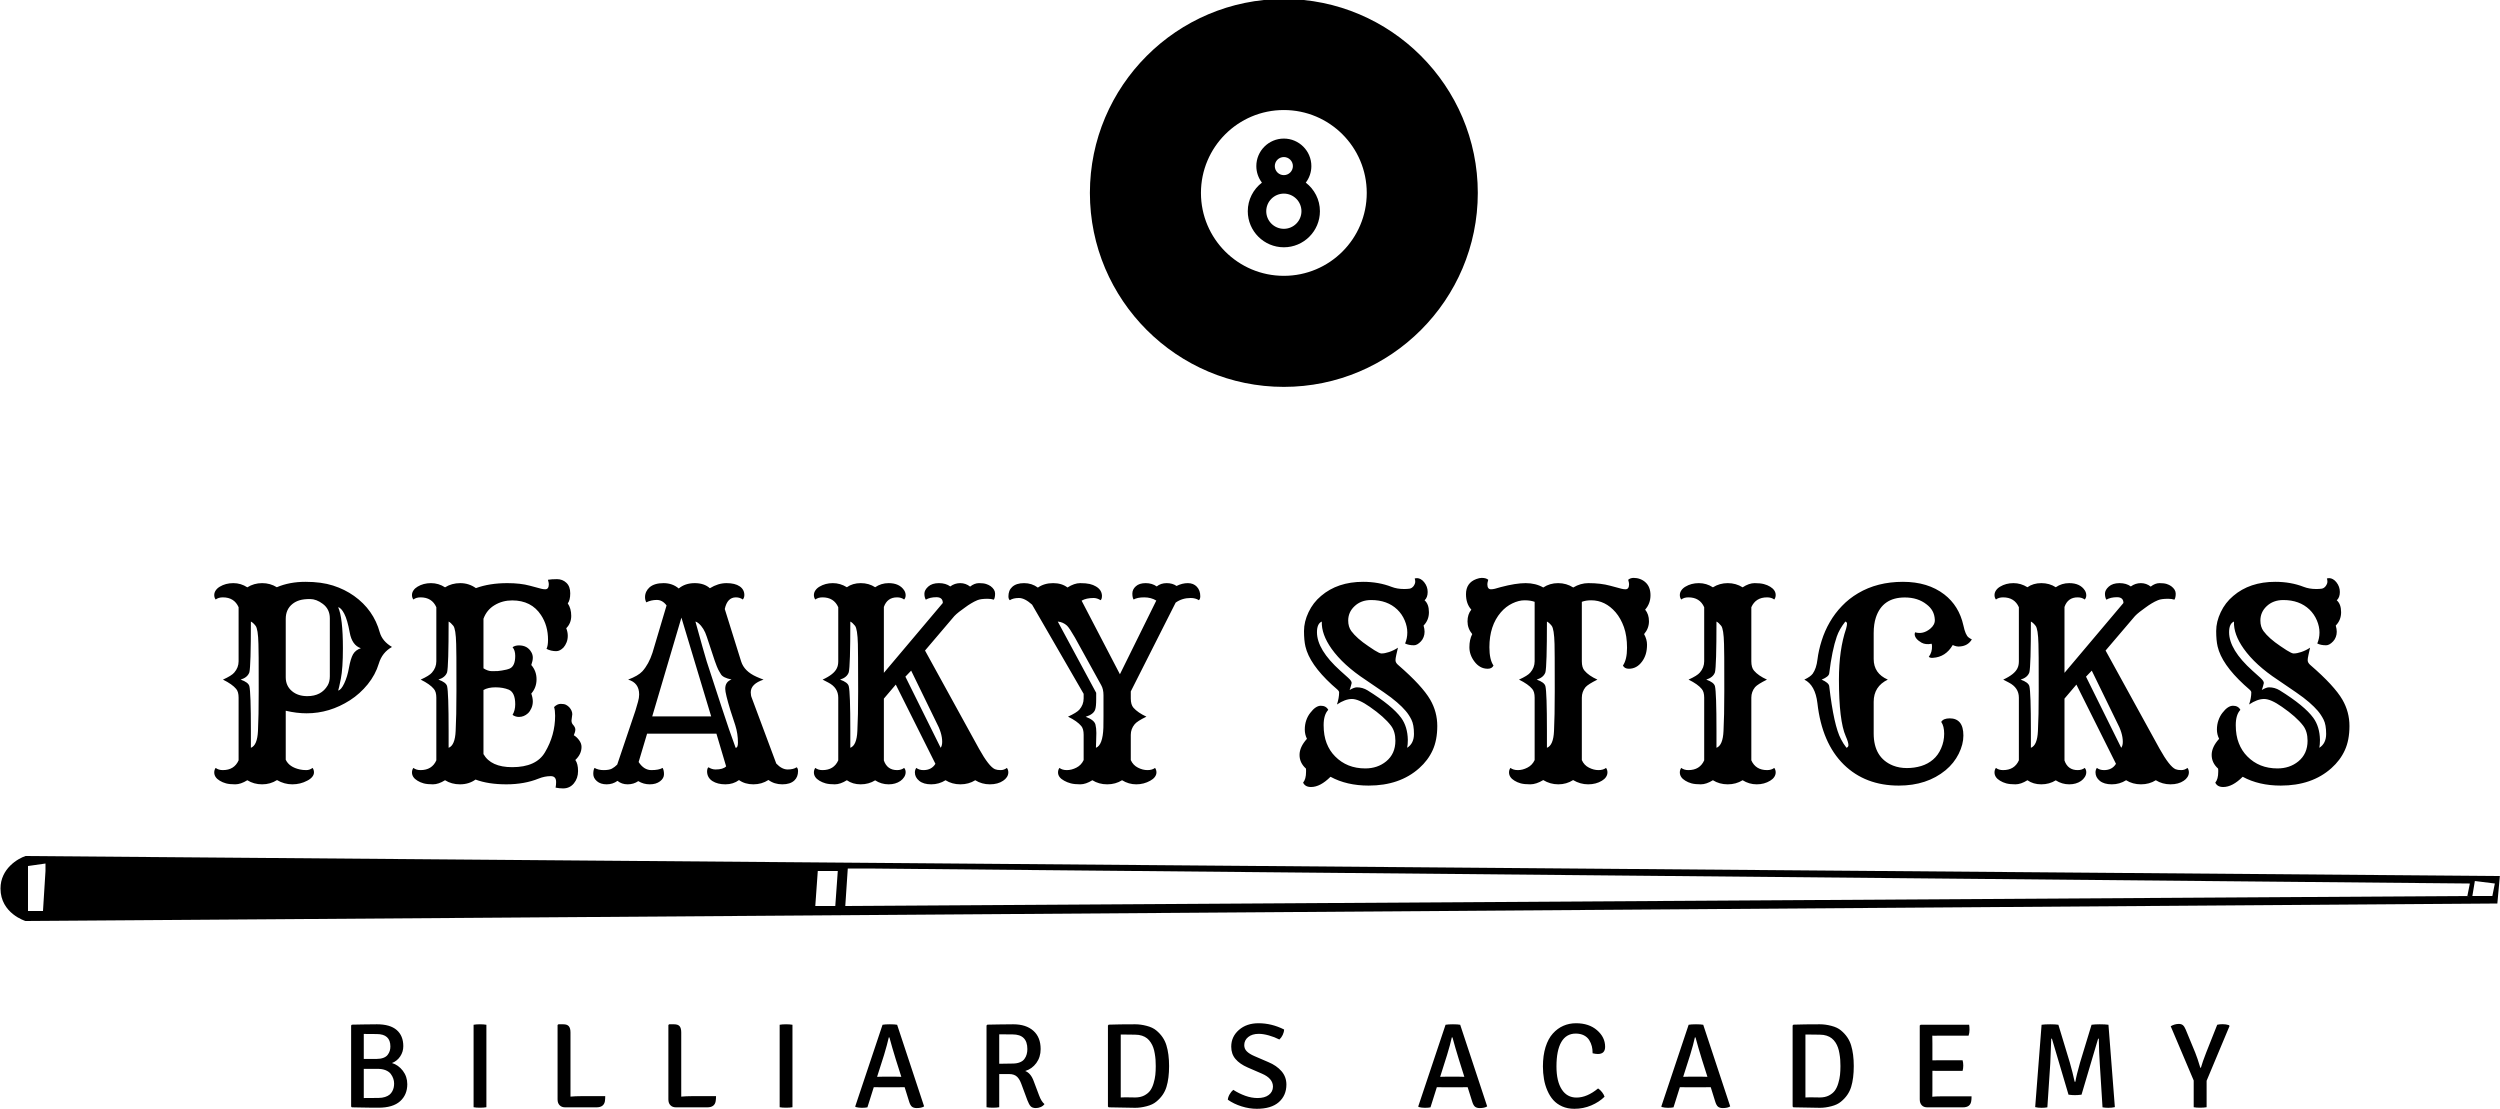 <svg width="915" height="406" viewBox="0 0 915 406" fill="none" xmlns="http://www.w3.org/2000/svg">
<g clip-path="url(#clip0_419_19)">
<path d="M101.391 285.509C99.764 286.546 97.946 287.065 95.935 287.065C93.924 287.065 92.118 286.565 90.517 285.566C88.916 286.565 87.437 287.065 86.079 287.065C84.722 287.065 83.608 286.95 82.737 286.719C81.853 286.476 81.085 286.149 80.431 285.739C79.087 284.932 78.414 283.921 78.414 282.704C78.414 282.076 78.587 281.526 78.933 281.052C79.624 281.59 80.502 281.859 81.565 281.859C84.344 281.859 86.265 280.667 87.328 278.285V255.347C87.328 253.912 87.034 252.849 86.445 252.157C85.497 251.005 83.883 249.865 81.603 248.738C83.729 247.777 85.106 246.919 85.734 246.163C86.797 244.947 87.328 243.57 87.328 242.033V222.245C86.265 219.837 84.344 218.633 81.565 218.633C80.502 218.633 79.624 218.896 78.933 219.421C78.587 218.96 78.414 218.422 78.414 217.807C78.414 217.192 78.593 216.623 78.952 216.097C79.311 215.559 79.804 215.105 80.431 214.733C81.866 213.862 83.518 213.427 85.388 213.427C87.245 213.427 88.955 213.939 90.517 214.964C92.144 213.939 93.95 213.427 95.935 213.427C97.92 213.427 99.713 213.927 101.314 214.926C104.401 213.606 107.891 212.947 111.785 212.947C115.678 212.947 119.046 213.401 121.89 214.311C124.733 215.22 127.301 216.488 129.594 218.115C134.345 221.496 137.483 225.953 139.007 231.486C139.635 233.638 141.121 235.405 143.464 236.788C141.056 238.133 139.449 240.163 138.642 242.878C137.823 245.594 136.471 248.117 134.589 250.448C132.693 252.779 130.529 254.725 128.095 256.288C123.113 259.477 117.823 261.072 112.226 261.072C109.793 261.072 107.244 260.758 104.58 260.13V278.055C105.425 279.873 107.161 281.064 109.787 281.628C110.478 281.782 111.247 281.859 112.092 281.859C112.937 281.859 113.706 281.59 114.397 281.052C114.743 281.526 114.916 282.07 114.916 282.685C114.916 283.287 114.685 283.857 114.224 284.394C113.776 284.92 113.174 285.368 112.418 285.739C110.766 286.623 108.954 287.065 106.982 287.065C105.009 287.065 103.146 286.546 101.391 285.509ZM104.58 226.51V247.893C104.58 250.019 105.361 251.722 106.924 253.003C108.371 254.194 110.222 254.789 112.476 254.789C115.909 254.789 118.393 253.477 119.93 250.851C120.455 249.942 120.718 248.834 120.718 247.527V226.318C120.718 224.064 119.86 222.296 118.144 221.016C116.581 219.837 115.025 219.248 113.475 219.248C111.925 219.248 110.657 219.395 109.671 219.69C108.685 219.985 107.821 220.426 107.078 221.016C105.413 222.335 104.58 224.166 104.58 226.51ZM123.773 252.734C124.49 252.606 125.233 251.728 126.001 250.102C126.77 248.475 127.346 246.561 127.73 244.358C128.127 242.155 128.62 240.528 129.209 239.478C129.811 238.428 130.766 237.685 132.072 237.249C129.92 236.532 128.563 234.617 127.999 231.505C127.436 228.393 126.77 226.1 126.001 224.627C125.233 223.167 124.49 222.373 123.773 222.245C124.925 224.832 125.502 229.834 125.502 237.249C125.502 242.193 125.252 245.914 124.752 248.411C124.253 250.909 123.926 252.35 123.773 252.734ZM91.824 267.604V273.694C93.386 273.104 94.251 271.055 94.417 267.546C94.597 264.049 94.686 259.202 94.686 253.003C94.686 246.817 94.68 242.699 94.667 240.65C94.654 238.601 94.629 236.948 94.59 235.693C94.501 232.005 94.148 229.782 93.534 229.027C92.932 228.258 92.362 227.746 91.824 227.49C91.824 238.376 91.638 244.569 91.267 246.067C90.831 247.323 89.768 248.213 88.078 248.738C89.96 249.391 91.023 250.191 91.267 251.139C91.638 252.638 91.824 258.126 91.824 267.604ZM168.362 287.065C166.3 287.065 164.475 286.565 162.887 285.566C161.286 286.565 159.807 287.065 158.449 287.065C157.092 287.065 155.971 286.95 155.087 286.719C154.216 286.476 153.454 286.149 152.801 285.739C151.456 284.932 150.784 283.921 150.784 282.704C150.784 282.076 150.957 281.526 151.303 281.052C151.981 281.59 152.852 281.859 153.915 281.859C156.707 281.859 158.635 280.667 159.698 278.285V255.347C159.698 253.912 159.397 252.849 158.795 252.157C157.86 251.005 156.253 249.865 153.973 248.738C156.099 247.777 157.476 246.919 158.104 246.163C159.167 244.947 159.698 243.57 159.698 242.033V222.245C158.635 219.837 156.707 218.633 153.915 218.633C152.852 218.633 151.981 218.896 151.303 219.421C150.957 218.96 150.784 218.422 150.784 217.807C150.784 217.192 150.963 216.623 151.322 216.097C151.68 215.559 152.174 215.105 152.801 214.733C154.236 213.862 155.881 213.427 157.738 213.427C159.596 213.427 161.312 213.939 162.887 214.964C164.514 213.939 166.371 213.427 168.459 213.427C170.559 213.427 172.467 214.035 174.184 215.252C177.501 214.035 181.33 213.427 185.672 213.427C188.9 213.427 191.653 213.741 193.933 214.368L198.102 215.483C198.601 215.611 199.088 215.675 199.562 215.675C200.433 215.675 200.868 215.047 200.868 213.792C200.868 213.485 200.76 212.953 200.542 212.197C201.413 212.044 202.521 211.967 203.865 211.967C205.21 211.967 206.356 212.415 207.304 213.312C208.239 214.195 208.707 215.476 208.707 217.154C208.707 218.832 208.406 220.061 207.804 220.843C208.649 222.085 209.072 223.609 209.072 225.415C209.072 227.208 208.463 228.713 207.247 229.93C207.618 230.865 207.804 231.78 207.804 232.677C207.804 233.574 207.656 234.387 207.362 235.117C207.067 235.847 206.702 236.462 206.267 236.961C205.383 237.87 204.493 238.325 203.596 238.325C202.277 238.325 201.086 238.043 200.023 237.48C200.395 236.737 200.58 235.629 200.58 234.156C200.58 230.711 199.722 227.695 198.006 225.108C195.662 221.534 192.146 219.748 187.459 219.748C185.077 219.748 182.925 220.33 181.004 221.496C179.083 222.649 177.731 224.307 176.95 226.472V244.607C178.039 245.299 179.063 245.645 180.024 245.645C180.972 245.645 181.689 245.632 182.176 245.606C182.662 245.568 183.155 245.504 183.655 245.414C184.936 245.222 185.922 244.972 186.613 244.665C187.92 244.037 188.573 242.507 188.573 240.073C188.573 238.69 188.246 237.627 187.593 236.884C188.221 236.436 189.002 236.212 189.937 236.212C192.037 236.212 193.555 237.057 194.49 238.748C194.836 239.35 195.009 240.009 195.009 240.727C195.009 241.444 194.823 242.334 194.452 243.397C195.733 244.87 196.373 246.612 196.373 248.623C196.373 250.646 195.733 252.388 194.452 253.848C194.823 254.911 195.009 255.872 195.009 256.73C195.009 257.601 194.836 258.427 194.49 259.208C194.144 259.989 193.722 260.611 193.222 261.072C192.249 261.955 191.154 262.397 189.937 262.397C189.066 262.397 188.285 262.147 187.593 261.648C188.246 260.547 188.573 259.259 188.573 257.786C188.573 254.879 187.779 253.086 186.191 252.407C184.782 251.844 183.168 251.562 181.349 251.562C179.544 251.562 178.077 251.889 176.95 252.542V275.999C178.769 279.188 182.272 280.783 187.459 280.783C193.337 280.783 197.34 278.964 199.466 275.327C201.938 271.177 203.174 266.726 203.174 261.975C203.174 260.591 203.046 259.528 202.79 258.785C203.571 258.004 204.384 257.614 205.229 257.614C206.075 257.614 206.715 257.729 207.151 257.959C207.586 258.19 207.977 258.478 208.322 258.824C209.078 259.669 209.456 260.527 209.456 261.398L209.168 263.704C209.168 264.293 209.328 264.779 209.648 265.164C210.263 265.817 210.57 266.432 210.57 267.008C210.57 267.584 210.385 268.282 210.013 269.102C210.73 269.512 211.377 270.114 211.953 270.908C212.543 271.702 212.837 272.522 212.837 273.367C212.837 275.147 212.082 276.742 210.57 278.151C211.236 279.086 211.569 280.437 211.569 282.204C211.569 283.972 211.057 285.477 210.032 286.719C209.02 287.949 207.701 288.563 206.075 288.563C205.204 288.563 204.294 288.467 203.347 288.275C203.475 287.596 203.539 286.911 203.539 286.22C203.539 284.785 202.886 284.068 201.579 284.068C200.106 284.068 198.633 284.362 197.161 284.952C193.69 286.36 189.745 287.065 185.326 287.065C180.895 287.065 177.136 286.482 174.049 285.317C172.423 286.482 170.527 287.065 168.362 287.065ZM164.194 267.604V273.694C165.756 273.104 166.614 271.055 166.768 267.546C166.96 264.049 167.056 259.202 167.056 253.003C167.056 246.817 167.05 242.699 167.037 240.65C167.011 238.601 166.986 236.948 166.96 235.693C166.87 232.005 166.518 229.782 165.903 229.027C165.289 228.258 164.719 227.746 164.194 227.49C164.194 238.376 164.008 244.569 163.636 246.067C163.188 247.323 162.125 248.213 160.447 248.738C162.317 249.391 163.38 250.191 163.636 251.139C164.008 252.638 164.194 258.126 164.194 267.604ZM176.066 273.463L176.009 273.233C176.009 273.322 176.028 273.399 176.066 273.463ZM225.997 285.797C224.844 286.642 223.525 287.065 222.04 287.065C220.554 287.065 219.363 286.681 218.466 285.912C217.582 285.144 217.141 284.26 217.141 283.261C217.141 282.262 217.294 281.526 217.602 281.052C218.511 281.59 219.632 281.859 220.964 281.859C222.283 281.859 223.282 281.679 223.961 281.321C224.627 280.962 225.273 280.469 225.901 279.841L232.567 260.092L233.509 256.864C233.791 255.891 233.931 254.994 233.931 254.175C233.931 251.331 232.587 249.519 229.897 248.738C232.369 247.803 234.104 246.791 235.103 245.702C236.666 243.973 237.902 241.706 238.811 238.902L243.96 221.592C242.961 220.247 241.776 219.575 240.406 219.575C239.023 219.575 237.735 219.869 236.544 220.458C236.237 219.895 236.083 219.261 236.083 218.556C236.083 217.852 236.23 217.186 236.525 216.558C236.82 215.944 237.236 215.399 237.774 214.926C238.965 213.927 240.655 213.427 242.846 213.427C245.036 213.427 246.893 214.08 248.417 215.387C249.979 214.08 251.926 213.427 254.257 213.427C256.588 213.427 258.439 214.048 259.809 215.291C261.82 214.048 263.857 213.427 265.919 213.427C267.981 213.427 269.582 213.818 270.722 214.599C271.861 215.38 272.431 216.443 272.431 217.788C272.431 218.416 272.246 218.96 271.874 219.421C271.157 218.896 270.312 218.633 269.338 218.633C267.238 218.633 265.88 220.055 265.265 222.898L271.259 242.091C272.015 244.498 273.891 246.368 276.888 247.7C277.734 248.085 278.592 248.43 279.463 248.738C276.338 249.775 274.775 251.325 274.775 253.387C274.775 254.168 274.903 254.853 275.159 255.443L284.112 279.457C285.482 280.904 286.872 281.628 288.281 281.628C289.69 281.628 290.785 281.359 291.566 280.821C291.912 281.077 292.085 281.545 292.085 282.224C292.085 282.915 291.976 283.549 291.758 284.125C291.54 284.702 291.195 285.214 290.721 285.662C289.722 286.597 288.255 287.065 286.321 287.065C284.375 287.065 282.684 286.533 281.249 285.47C279.623 286.533 277.785 287.065 275.736 287.065C273.687 287.065 271.932 286.546 270.472 285.509C269.063 286.546 267.404 287.065 265.496 287.065C263.588 287.065 262.006 286.668 260.751 285.874C259.508 285.067 258.855 283.933 258.791 282.473C258.791 281.59 258.964 281.039 259.31 280.821C260.142 281.359 261.001 281.628 261.884 281.628C263.729 281.628 265.022 281.25 265.765 280.494L262.211 268.526H236.832L233.739 278.9C235.02 280.872 236.576 281.859 238.408 281.859C240.239 281.859 241.61 281.59 242.519 281.052C242.852 281.615 243.019 282.39 243.019 283.376C243.019 284.362 242.538 285.221 241.578 285.951C240.604 286.693 239.349 287.065 237.812 287.065C236.288 287.065 234.886 286.674 233.605 285.893C232.478 286.674 231.184 287.065 229.724 287.065C228.277 287.065 227.035 286.642 225.997 285.797ZM238.715 262.205H260.29L249.397 226.049L238.715 262.205ZM266.802 266.854L269.242 273.694C269.806 273.694 270.088 273.066 270.088 271.811C270.088 269.621 269.761 267.495 269.108 265.433L267.321 259.957C266.066 255.82 265.438 253.221 265.438 252.157C265.413 250.416 266.181 249.263 267.744 248.699C265.592 248.264 264.279 247.592 263.805 246.682C263.588 246.298 263.408 245.997 263.267 245.779C263.127 245.562 262.986 245.305 262.845 245.011C262.704 244.716 262.537 244.332 262.345 243.858C262.166 243.397 261.916 242.725 261.596 241.841L258.695 233.08C258.004 230.89 256.985 229.232 255.64 228.105C255.231 227.759 254.859 227.554 254.526 227.49C256.614 235.059 257.984 239.907 258.637 242.033C263.171 255.981 265.893 264.254 266.802 266.854ZM320.307 285.605C318.744 286.578 316.977 287.065 315.004 287.065C313.045 287.065 311.36 286.565 309.952 285.566C308.351 286.565 306.878 287.065 305.533 287.065C304.188 287.065 303.08 286.95 302.209 286.719C301.338 286.476 300.57 286.149 299.904 285.739C298.559 284.932 297.887 283.921 297.887 282.704C297.887 282.076 298.06 281.526 298.405 281.052C299.097 281.59 299.974 281.859 301.037 281.859C303.817 281.859 305.738 280.667 306.801 278.285V255.347C306.801 252.913 305.584 251.069 303.151 249.814L301.076 248.738C303.868 247.457 305.603 246.067 306.282 244.569C306.628 243.877 306.801 243.032 306.801 242.033V222.245C305.738 219.837 303.817 218.633 301.037 218.633C299.974 218.633 299.097 218.896 298.405 219.421C298.06 218.96 297.887 218.422 297.887 217.807C297.887 217.192 298.066 216.623 298.425 216.097C298.783 215.559 299.276 215.105 299.904 214.733C301.351 213.862 302.984 213.427 304.803 213.427C306.634 213.427 308.351 213.927 309.952 214.926C311.36 213.927 313.057 213.427 315.043 213.427C317.028 213.427 318.782 213.927 320.307 214.926C321.779 213.927 323.425 213.427 325.244 213.427C327.895 213.427 329.797 214.317 330.95 216.097C331.296 216.661 331.468 217.257 331.468 217.884C331.468 218.512 331.283 219.024 330.911 219.421C330.22 218.896 329.362 218.633 328.337 218.633C325.929 218.633 324.315 219.805 323.496 222.149V246.26L345.07 220.689C345.07 219.28 344.289 218.576 342.726 218.576C341.164 218.576 339.87 218.877 338.846 219.479C338.5 218.915 338.327 218.185 338.327 217.289C338.327 216.405 338.794 215.54 339.729 214.695C340.664 213.85 341.971 213.427 343.649 213.427C345.326 213.427 346.71 213.83 347.798 214.637C348.887 213.83 350.104 213.427 351.448 213.427C352.793 213.427 353.997 213.85 355.06 214.695C356.123 213.85 357.206 213.427 358.307 213.427C359.396 213.427 360.26 213.529 360.901 213.734C361.541 213.939 362.098 214.208 362.572 214.541C363.661 215.361 364.205 216.27 364.205 217.269C364.205 218.268 364.051 219.005 363.744 219.479C363.091 219.261 362.341 219.152 361.496 219.152C359.78 219.152 358.518 219.325 357.711 219.671C356.917 220.004 356.155 220.394 355.425 220.843C354.682 221.278 353.94 221.778 353.197 222.341L351.026 223.936C350.309 224.499 349.732 225.012 349.297 225.473L338.558 238.095L358.307 274.02C360.74 278.4 362.694 280.904 364.166 281.532C364.704 281.75 365.39 281.859 366.222 281.859C367.067 281.859 367.836 281.59 368.527 281.052C368.873 281.526 369.046 282.07 369.046 282.685C369.046 283.287 368.873 283.857 368.527 284.394C368.182 284.92 367.727 285.368 367.163 285.739C365.883 286.623 364.256 287.065 362.284 287.065C360.324 287.065 358.544 286.565 356.943 285.566C355.355 286.565 353.542 287.065 351.506 287.065C349.47 287.065 347.657 286.565 346.069 285.566C344.468 286.565 342.72 287.065 340.824 287.065C338.942 287.065 337.475 286.636 336.425 285.778C335.375 284.92 334.85 283.895 334.85 282.704C334.85 282.076 335.023 281.526 335.368 281.052C336.06 281.59 336.937 281.859 338 281.859C339.973 281.859 341.426 281.09 342.361 279.553L327.857 250.563L323.496 255.692V278.343C324.315 280.687 325.929 281.859 328.337 281.859C329.362 281.859 330.22 281.59 330.911 281.052C331.283 281.461 331.468 281.98 331.468 282.608C331.468 283.235 331.289 283.831 330.931 284.394C330.572 284.958 330.111 285.438 329.547 285.835C328.356 286.655 326.922 287.065 325.244 287.065C323.451 287.065 321.805 286.578 320.307 285.605ZM311.219 267.604V273.694C312.782 273.104 313.64 271.055 313.794 267.546C313.986 264.049 314.082 259.202 314.082 253.003C314.082 246.817 314.069 242.699 314.044 240.65C314.031 238.601 314.012 236.948 313.986 235.693C313.883 232.005 313.531 229.782 312.929 229.027C312.315 228.258 311.745 227.746 311.219 227.49C311.219 238.376 311.027 244.569 310.643 246.067C310.208 247.323 309.145 248.213 307.454 248.738C309.337 249.391 310.4 250.191 310.643 251.139C311.027 252.638 311.219 258.126 311.219 267.604ZM331.372 247.662L344.283 273.694C344.654 273.194 344.84 272.458 344.84 271.484C344.84 269.358 344.103 266.938 342.63 264.222L333.486 245.453L331.372 247.662ZM410.678 285.566C409.089 286.565 407.277 287.065 405.241 287.065C403.204 287.065 401.392 286.565 399.804 285.566C398.203 286.565 396.724 287.065 395.366 287.065C394.008 287.065 392.869 286.95 391.946 286.719C391.024 286.476 390.205 286.149 389.487 285.739C387.989 284.932 387.24 283.921 387.24 282.704C387.24 282.076 387.412 281.526 387.758 281.052C388.437 281.59 389.346 281.859 390.486 281.859C391.626 281.859 392.785 281.558 393.964 280.956C395.142 280.366 396.026 279.444 396.615 278.189V268.948C396.615 267.514 396.333 266.451 395.769 265.759C394.77 264.543 393.144 263.39 390.89 262.301C392.99 261.328 394.367 260.482 395.02 259.765C396.083 258.549 396.615 257.172 396.615 255.635V253.944L377.749 221.304C375.943 219.677 374.336 218.864 372.927 218.864C371.518 218.864 370.41 219.133 369.603 219.671C369.258 219.415 369.085 218.941 369.085 218.249C369.085 217.57 369.193 216.936 369.411 216.347C369.629 215.771 369.975 215.265 370.449 214.829C371.448 213.894 372.901 213.427 374.81 213.427C376.718 213.427 378.402 213.971 379.862 215.06C381.425 213.971 383.282 213.427 385.434 213.427C387.573 213.427 389.327 213.959 390.698 215.022C392.363 213.959 393.912 213.427 395.347 213.427C396.781 213.427 397.94 213.529 398.824 213.734C399.695 213.939 400.457 214.24 401.11 214.637C402.519 215.457 403.256 216.584 403.32 218.019C403.32 218.889 403.147 219.44 402.801 219.671C401.956 219.133 401.11 218.864 400.265 218.864C398.459 218.864 396.993 219.19 395.866 219.844L409.89 246.778L423.204 219.805C421.923 219.024 420.45 218.633 418.785 218.633C417.107 218.633 415.813 218.896 414.904 219.421C414.597 218.96 414.443 218.23 414.443 217.231C414.443 216.219 414.866 215.335 415.711 214.58C416.556 213.811 417.76 213.427 419.323 213.427C420.885 213.427 422.23 213.83 423.357 214.637C424.356 213.83 425.573 213.427 427.007 213.427C428.442 213.427 429.646 213.773 430.619 214.464C431.99 213.773 433.366 213.427 434.75 213.427C436.12 213.427 437.222 213.869 438.054 214.753C438.887 215.649 439.303 216.802 439.303 218.211C439.303 218.928 439.13 219.415 438.784 219.671C437.964 219.133 436.965 218.864 435.787 218.864C433.712 218.864 431.881 219.427 430.293 220.554L413.867 253.06V255.635C413.867 257.172 414.2 258.312 414.866 259.054C415.929 260.246 417.504 261.328 419.592 262.301C417.338 263.39 415.903 264.312 415.288 265.068C414.341 266.22 413.867 267.514 413.867 268.948V278.189C414.43 279.444 415.301 280.366 416.479 280.956C417.645 281.558 418.81 281.859 419.976 281.859C421.129 281.859 422.051 281.59 422.742 281.052C423.088 281.526 423.261 282.07 423.261 282.685C423.261 283.287 423.056 283.857 422.646 284.394C422.237 284.92 421.686 285.368 420.994 285.739C419.432 286.623 417.722 287.065 415.865 287.065C414.008 287.065 412.279 286.565 410.678 285.566ZM401.11 273.694C402.775 273.066 403.685 270.613 403.838 266.336C403.864 265.016 403.877 263.672 403.877 262.301V254.463C403.877 252.964 403.595 251.728 403.031 250.755L393.426 233.349C392.081 231.006 391.114 229.552 390.525 228.988C389.577 228.117 388.45 227.618 387.143 227.49L401.206 253.579V255.865C401.206 257.71 401.085 258.978 400.841 259.669C400.457 260.86 399.298 261.75 397.364 262.34C399.464 263.121 400.656 264.075 400.937 265.202C401.155 266.073 401.264 267.098 401.264 268.276C401.264 269.454 401.238 270.479 401.187 271.35C401.136 272.221 401.11 273.002 401.11 273.694ZM486.967 284.298C484.469 286.796 482.093 288.045 479.839 288.045C478.405 288.045 477.438 287.513 476.938 286.45C477.655 285.579 478.014 284.266 478.014 282.512V281.801C478.014 281.622 478.001 281.455 477.976 281.301C476.413 279.893 475.632 278.228 475.632 276.306C475.632 274.372 476.535 272.406 478.341 270.408C477.816 269.345 477.553 268.212 477.553 267.008C477.553 265.804 477.732 264.677 478.091 263.627C478.449 262.589 478.943 261.68 479.57 260.899C480.877 259.17 482.164 258.305 483.432 258.305C484.7 258.305 485.603 258.805 486.141 259.804C485.013 260.995 484.45 262.858 484.45 265.394C484.45 267.93 484.815 270.133 485.545 272.003C486.275 273.886 487.312 275.499 488.657 276.844C491.539 279.777 495.215 281.244 499.685 281.244C502.682 281.244 505.23 280.386 507.331 278.669C509.585 276.825 510.712 274.308 510.712 271.119C510.712 268.865 510.181 267.034 509.118 265.625C507.453 263.435 504.859 261.123 501.337 258.689C498.609 256.781 496.432 255.827 494.805 255.827C493.153 255.827 491.328 256.499 489.33 257.844C489.855 256.243 490.117 254.757 490.117 253.387C490.117 253.067 489.823 252.657 489.234 252.157L487.485 250.621C482.016 245.587 478.783 240.912 477.784 236.596C477.438 235.098 477.265 233.215 477.265 230.948C477.265 228.681 477.822 226.382 478.936 224.051C480.038 221.72 481.562 219.741 483.509 218.115C487.543 214.669 492.672 212.947 498.897 212.947C502.675 212.947 506.146 213.561 509.31 214.791C510.654 215.316 512.185 215.579 513.901 215.579C514.618 215.579 515.265 215.54 515.842 215.463C516.418 215.387 516.93 215.066 517.379 214.503C517.776 213.914 517.974 213.382 517.974 212.908C517.974 212.434 517.91 212.044 517.782 211.736C518.012 211.647 518.32 211.602 518.704 211.602C519.101 211.602 519.53 211.73 519.991 211.986C520.465 212.255 520.888 212.627 521.259 213.1C522.105 214.163 522.527 215.355 522.527 216.674C522.527 218.006 522.149 219.018 521.394 219.709C522.457 220.644 522.988 222.098 522.988 224.07C522.988 226.004 522.335 227.631 521.029 228.95C521.272 229.795 521.394 230.551 521.394 231.217C521.394 231.896 521.278 232.536 521.048 233.138C520.817 233.753 520.497 234.278 520.087 234.713C519.178 235.687 518.32 236.173 517.513 236.173C516.232 236.173 515.15 235.956 514.266 235.52C514.804 234.265 515.073 232.92 515.073 231.486C515.073 230.039 514.753 228.559 514.113 227.048C513.472 225.537 512.569 224.217 511.404 223.09C508.97 220.772 505.781 219.613 501.836 219.613C499.339 219.613 497.296 220.382 495.708 221.919C494.197 223.353 493.441 225.088 493.441 227.125C493.441 228.649 493.819 229.93 494.574 230.967C495.894 232.747 497.975 234.592 500.818 236.5L503.066 237.999C504.321 238.78 505.166 239.17 505.602 239.17C506.037 239.17 506.473 239.126 506.908 239.036C507.344 238.946 507.83 238.818 508.368 238.652C509.495 238.28 510.59 237.749 511.653 237.057L511.039 239.689C510.847 240.56 510.75 241.2 510.75 241.61C510.75 242.264 511.084 242.859 511.75 243.397C517.59 248.456 521.496 252.689 523.469 256.096C525.185 259.067 526.043 262.276 526.043 265.721C526.043 269.166 525.479 272.118 524.352 274.577C523.225 277.049 521.586 279.239 519.434 281.148C514.682 285.4 508.509 287.526 500.914 287.526C495.561 287.526 490.911 286.45 486.967 284.298ZM483.778 227.49C482.599 227.989 482.01 229.289 482.01 231.39C482.01 235.668 484.866 240.374 490.578 245.51L493.402 248.046C494.376 248.917 494.805 249.59 494.69 250.063C494.587 250.524 494.491 250.896 494.401 251.178C494.325 251.459 494.241 251.728 494.152 251.985C494.062 252.228 493.998 252.414 493.96 252.542C495.061 251.889 495.951 251.562 496.63 251.562C498.013 251.562 499.313 251.933 500.53 252.676C506.562 256.429 510.661 259.778 512.825 262.724C514.388 264.876 515.201 267.565 515.265 270.793C515.265 271.945 515.182 272.912 515.015 273.694C516.68 272.631 517.513 270.94 517.513 268.622C517.513 266.38 517.206 264.645 516.591 263.415C515.989 262.199 515.278 261.116 514.458 260.169C513.651 259.208 512.595 258.164 511.288 257.037C509.995 255.91 508.394 254.693 506.486 253.387L499.819 248.834C494.35 245.235 490.194 241.437 487.351 237.441C484.853 233.907 483.662 230.589 483.778 227.49ZM575.762 285.509C574.136 286.546 572.33 287.065 570.345 287.065C568.36 287.065 566.522 286.546 564.831 285.509C563.102 286.546 561.52 287.065 560.086 287.065C558.651 287.065 557.492 286.95 556.608 286.719C555.738 286.476 554.975 286.149 554.322 285.739C552.977 284.932 552.305 283.921 552.305 282.704C552.305 282.076 552.478 281.526 552.824 281.052C553.503 281.59 554.418 281.859 555.571 281.859C556.711 281.859 557.864 281.558 559.029 280.956C560.207 280.366 561.091 279.444 561.68 278.189V255.347C561.68 253.912 561.386 252.849 560.797 252.157C559.849 251.005 558.235 249.865 555.955 248.738C558.081 247.777 559.458 246.919 560.086 246.163C561.149 244.947 561.68 243.57 561.68 242.033V220.266C560.656 219.895 559.426 219.709 557.992 219.709C556.57 219.709 555.078 220.087 553.515 220.843C551.953 221.586 550.55 222.674 549.308 224.109C546.516 227.362 545.12 231.62 545.12 236.884C545.12 239.907 545.619 242.142 546.618 243.589C546.247 244.37 545.549 244.761 544.524 244.761C543.487 244.761 542.565 244.524 541.758 244.05C540.938 243.576 540.234 242.936 539.645 242.129C538.415 240.502 537.8 238.754 537.8 236.884C537.8 235.002 538.146 233.401 538.838 232.081C537.685 230.711 537.109 229.161 537.109 227.432C537.109 225.69 537.576 224.256 538.511 223.129C537.205 221.72 536.552 219.831 536.552 217.461C536.552 214.708 537.813 212.863 540.336 211.929C541.092 211.647 541.752 211.506 542.315 211.506C543.378 211.506 544.172 211.736 544.697 212.197C544.48 212.953 544.371 213.485 544.371 213.792C544.371 215.047 544.813 215.675 545.696 215.675C546.157 215.675 546.638 215.611 547.137 215.483L549.25 214.887C552.913 213.914 555.962 213.427 558.395 213.427C560.841 213.427 562.987 213.959 564.831 215.022C566.419 213.959 568.231 213.427 570.268 213.427C572.304 213.427 574.149 213.959 575.801 215.022C577.581 213.959 579.425 213.427 581.334 213.427C584.369 213.427 587.027 213.741 589.307 214.368L593.475 215.483C593.975 215.611 594.462 215.675 594.935 215.675C595.806 215.675 596.242 215.047 596.242 213.792C596.242 213.485 596.133 212.953 595.915 212.197C596.453 211.736 597.126 211.506 597.932 211.506C598.752 211.506 599.533 211.647 600.276 211.929C601.032 212.21 601.692 212.614 602.255 213.139C603.472 214.24 604.08 215.816 604.08 217.865C604.08 219.901 603.427 221.656 602.121 223.129C603.056 224.256 603.523 225.678 603.523 227.394C603.523 229.123 602.928 230.685 601.736 232.081C602.454 233.375 602.812 234.662 602.812 235.943C602.812 237.224 602.659 238.376 602.351 239.401C602.031 240.438 601.576 241.348 600.987 242.129C599.706 243.884 598.099 244.761 596.165 244.761C595.102 244.761 594.378 244.37 593.994 243.589C594.993 242.142 595.493 239.977 595.493 237.096C595.493 234.201 595.115 231.678 594.359 229.526C593.591 227.387 592.579 225.582 591.324 224.109C588.788 221.176 585.804 219.709 582.371 219.709C581.052 219.709 579.912 219.895 578.951 220.266V242.033C578.951 243.57 579.278 244.71 579.931 245.453C580.956 246.682 582.531 247.777 584.657 248.738C582.378 249.865 580.924 250.787 580.296 251.504C579.4 252.631 578.951 253.912 578.951 255.347V278.189C579.502 279.444 580.367 280.366 581.545 280.956C582.723 281.558 583.889 281.859 585.042 281.859C586.194 281.859 587.116 281.59 587.808 281.052C588.154 281.526 588.327 282.07 588.327 282.685C588.327 283.287 588.147 283.857 587.789 284.394C587.43 284.92 586.937 285.368 586.31 285.739C584.875 286.623 583.191 287.065 581.257 287.065C579.336 287.065 577.504 286.546 575.762 285.509ZM566.176 267.604V273.694C567.751 273.104 568.616 271.055 568.769 267.546C568.949 264.049 569.038 259.202 569.038 253.003C569.038 246.817 569.032 242.699 569.019 240.65C569.006 238.601 568.987 236.948 568.961 235.693C568.859 232.005 568.507 229.782 567.905 229.027C567.29 228.258 566.714 227.746 566.176 227.49C566.176 238.376 565.99 244.569 565.619 246.067C565.183 247.323 564.12 248.213 562.43 248.738C564.312 249.391 565.375 250.191 565.619 251.139C565.99 252.638 566.176 258.126 566.176 267.604ZM637.796 285.566C636.195 286.565 634.383 287.065 632.36 287.065C630.323 287.065 628.511 286.565 626.923 285.566C625.322 286.565 623.842 287.065 622.485 287.065C621.127 287.065 620.007 286.95 619.123 286.719C618.252 286.476 617.49 286.149 616.837 285.739C615.492 284.932 614.819 283.921 614.819 282.704C614.819 282.076 614.992 281.526 615.338 281.052C616.017 281.59 616.888 281.859 617.951 281.859C620.743 281.859 622.671 280.667 623.734 278.285V255.347C623.734 253.912 623.433 252.849 622.831 252.157C621.896 251.005 620.288 249.865 618.009 248.738C620.135 247.777 621.511 246.919 622.139 246.163C623.202 244.947 623.734 243.57 623.734 242.033V222.245C622.671 219.837 620.743 218.633 617.951 218.633C616.888 218.633 616.017 218.896 615.338 219.421C614.992 218.96 614.819 218.422 614.819 217.807C614.819 217.192 614.999 216.623 615.357 216.097C615.716 215.559 616.209 215.105 616.837 214.733C618.271 213.862 619.917 213.427 621.774 213.427C623.644 213.427 625.36 213.939 626.923 214.964C628.549 213.939 630.362 213.427 632.36 213.427C634.358 213.427 636.17 213.939 637.796 214.964C639.359 213.939 640.825 213.427 642.196 213.427C643.579 213.427 644.706 213.542 645.577 213.773C646.461 214.003 647.229 214.324 647.882 214.733C649.227 215.553 649.9 216.571 649.9 217.788C649.9 218.416 649.727 218.96 649.381 219.421C648.689 218.896 647.812 218.633 646.749 218.633C643.97 218.633 642.049 219.837 640.986 222.245V242.033C640.986 243.57 641.312 244.71 641.965 245.453C643.003 246.682 644.585 247.777 646.711 248.738C644.431 249.865 642.977 250.787 642.35 251.504C641.44 252.631 640.986 253.912 640.986 255.347V278.285C642.049 280.667 643.97 281.859 646.749 281.859C647.812 281.859 648.689 281.59 649.381 281.052C649.727 281.526 649.9 282.07 649.9 282.685C649.9 283.287 649.72 283.857 649.362 284.394C649.003 284.92 648.51 285.368 647.882 285.739C646.448 286.623 644.809 287.065 642.964 287.065C641.107 287.065 639.385 286.565 637.796 285.566ZM628.229 267.604V273.694C629.792 273.104 630.65 271.055 630.803 267.546C630.996 264.049 631.092 259.202 631.092 253.003C631.092 246.817 631.085 242.699 631.072 240.65C631.047 238.601 631.021 236.948 630.996 235.693C630.906 232.005 630.554 229.782 629.939 229.027C629.324 228.258 628.754 227.746 628.229 227.49C628.229 238.376 628.043 244.569 627.672 246.067C627.224 247.323 626.161 248.213 624.483 248.738C626.353 249.391 627.416 250.191 627.672 251.139C628.043 252.638 628.229 258.126 628.229 267.604ZM707.477 278.016C708.732 276.953 709.724 275.576 710.454 273.886C711.197 272.195 711.569 270.421 711.569 268.564C711.569 266.694 711.21 265.247 710.493 264.222C710.992 263.351 712.036 262.916 713.624 262.916C715.225 262.916 716.455 263.428 717.313 264.453C718.171 265.49 718.6 267.078 718.6 269.217C718.6 271.356 718.03 273.578 716.89 275.884C715.75 278.176 714.15 280.181 712.087 281.897C707.515 285.65 701.809 287.526 694.97 287.526C686.799 287.526 680.087 284.964 674.836 279.841C669.495 274.59 666.274 267.098 665.173 257.364C664.648 252.932 663.053 250.057 660.389 248.738C661.862 248.046 662.88 247.329 663.444 246.586C664.353 245.305 664.936 243.564 665.192 241.361C665.461 239.158 665.973 236.865 666.729 234.483C667.472 232.101 668.464 229.84 669.707 227.701C670.936 225.562 672.416 223.596 674.145 221.803C675.861 219.997 677.827 218.441 680.043 217.135C684.73 214.343 690.206 212.947 696.468 212.947C702.565 212.947 707.611 214.484 711.607 217.557C715.206 220.337 717.537 224.115 718.6 228.892C719.1 231.275 719.74 232.747 720.521 233.311C720.842 233.567 721.232 233.804 721.693 234.022C720.758 235.584 719.337 236.442 717.428 236.596C716.583 236.724 715.674 236.551 714.7 236.077C712.984 239.023 710.563 240.586 707.438 240.765C706.785 240.829 706.286 240.707 705.94 240.4C706.785 239.273 707.176 237.96 707.112 236.462C707.112 236.18 707.067 235.898 706.977 235.616C705.53 235.898 704.307 235.77 703.308 235.232C701.681 234.297 700.836 233.279 700.772 232.177C700.772 231.934 700.823 231.684 700.926 231.428C702.859 231.992 704.704 231.556 706.458 230.122C707.637 229.148 708.2 228.053 708.149 226.837C708.085 225.62 707.803 224.557 707.304 223.648C706.804 222.738 706.081 221.925 705.133 221.208C703.007 219.517 700.349 218.672 697.16 218.672C691.717 218.672 688.188 221.112 686.575 225.991C686.037 227.618 685.768 229.526 685.768 231.716V241.188C685.768 244.723 687.49 247.239 690.936 248.738C687.49 250.403 685.768 253.112 685.768 256.864V268.449C685.768 274.379 688.131 278.298 692.857 280.206C694.381 280.808 696.065 281.109 697.909 281.109C699.754 281.109 701.502 280.86 703.154 280.36C704.793 279.861 706.234 279.079 707.477 278.016ZM675.816 273.694C676.29 273.501 676.527 273.175 676.527 272.714C676.527 272.022 676.2 270.94 675.547 269.467C673.882 265.689 673.05 258.779 673.05 248.738C673.05 241.425 673.927 235.206 675.682 230.083C675.899 229.289 676.008 228.694 676.008 228.297C676.008 227.887 675.803 227.618 675.393 227.49C673.933 229.334 672.89 231.166 672.262 232.984C671.109 236.302 670.187 240.791 669.495 246.452C669.406 247.259 668.484 248.021 666.729 248.738C668.484 249.519 669.406 250.32 669.495 251.139C670.623 260.835 672.057 267.303 673.799 270.543C674.401 271.708 675.073 272.759 675.816 273.694ZM752.412 285.605C750.85 286.578 749.082 287.065 747.11 287.065C745.138 287.065 743.447 286.565 742.038 285.566C740.45 286.565 738.984 287.065 737.639 287.065C736.294 287.065 735.18 286.95 734.296 286.719C733.425 286.476 732.663 286.149 732.01 285.739C730.665 284.932 729.993 283.921 729.993 282.704C729.993 282.076 730.166 281.526 730.511 281.052C731.19 281.59 732.061 281.859 733.124 281.859C735.916 281.859 737.844 280.667 738.907 278.285V255.347C738.907 252.913 737.684 251.069 735.237 249.814L733.182 248.738C735.961 247.457 737.696 246.067 738.388 244.569C738.734 243.877 738.907 243.032 738.907 242.033V222.245C737.844 219.837 735.916 218.633 733.124 218.633C732.061 218.633 731.19 218.896 730.511 219.421C730.166 218.96 729.993 218.422 729.993 217.807C729.993 217.192 730.172 216.623 730.531 216.097C730.889 215.559 731.382 215.105 732.01 214.733C733.444 213.862 735.077 213.427 736.909 213.427C738.74 213.427 740.45 213.927 742.038 214.926C743.447 213.927 745.144 213.427 747.129 213.427C749.114 213.427 750.876 213.927 752.412 214.926C753.873 213.927 755.512 213.427 757.331 213.427C759.995 213.427 761.903 214.317 763.056 216.097C763.401 216.661 763.574 217.257 763.574 217.884C763.574 218.512 763.382 219.024 762.998 219.421C762.319 218.896 761.461 218.633 760.424 218.633C758.016 218.633 756.408 219.805 755.602 222.149V246.26L777.176 220.689C777.176 219.28 776.395 218.576 774.832 218.576C773.27 218.576 771.97 218.877 770.932 219.479C770.587 218.915 770.414 218.185 770.414 217.289C770.414 216.405 770.881 215.54 771.816 214.695C772.764 213.85 774.07 213.427 775.735 213.427C777.413 213.427 778.796 213.83 779.885 214.637C780.986 213.83 782.21 213.427 783.554 213.427C784.899 213.427 786.103 213.85 787.166 214.695C788.229 213.85 789.305 213.427 790.394 213.427C791.495 213.427 792.366 213.529 793.006 213.734C793.647 213.939 794.198 214.208 794.659 214.541C795.76 215.361 796.311 216.27 796.311 217.269C796.311 218.268 796.151 219.005 795.831 219.479C795.177 219.261 794.428 219.152 793.583 219.152C791.867 219.152 790.611 219.325 789.817 219.671C789.01 220.004 788.242 220.394 787.512 220.843C786.782 221.278 786.039 221.778 785.283 222.341L783.132 223.936C782.414 224.499 781.838 225.012 781.403 225.473L770.644 238.095L790.394 274.02C792.84 278.4 794.793 280.904 796.253 281.532C796.791 281.75 797.483 281.859 798.328 281.859C799.173 281.859 799.935 281.59 800.614 281.052C800.96 281.526 801.133 282.07 801.133 282.685C801.133 283.287 800.96 283.857 800.614 284.394C800.281 284.92 799.833 285.368 799.269 285.739C797.989 286.623 796.362 287.065 794.39 287.065C792.417 287.065 790.631 286.565 789.03 285.566C787.442 286.565 785.629 287.065 783.593 287.065C781.569 287.065 779.757 286.565 778.156 285.566C776.568 286.565 774.826 287.065 772.93 287.065C771.035 287.065 769.562 286.636 768.512 285.778C767.474 284.92 766.956 283.895 766.956 282.704C766.956 282.076 767.122 281.526 767.455 281.052C768.147 281.59 769.024 281.859 770.087 281.859C772.059 281.859 773.513 281.09 774.448 279.553L759.963 250.563L755.602 255.692V278.343C756.408 280.687 758.016 281.859 760.424 281.859C761.461 281.859 762.319 281.59 762.998 281.052C763.382 281.461 763.574 281.98 763.574 282.608C763.574 283.235 763.395 283.831 763.036 284.394C762.678 284.958 762.217 285.438 761.653 285.835C760.462 286.655 759.021 287.065 757.331 287.065C755.55 287.065 753.911 286.578 752.412 285.605ZM743.306 267.604V273.694C744.869 273.104 745.727 271.055 745.881 267.546C746.073 264.049 746.169 259.202 746.169 253.003C746.169 246.817 746.162 242.699 746.149 240.65C746.137 238.601 746.111 236.948 746.073 235.693C745.983 232.005 745.631 229.782 745.016 229.027C744.414 228.258 743.844 227.746 743.306 227.49C743.306 238.376 743.12 244.569 742.749 246.067C742.314 247.323 741.251 248.213 739.56 248.738C741.43 249.391 742.493 250.191 742.749 251.139C743.12 252.638 743.306 258.126 743.306 267.604ZM763.478 247.662L776.369 273.694C776.753 273.194 776.946 272.458 776.946 271.484C776.946 269.358 776.209 266.938 774.736 264.222L765.592 245.453L763.478 247.662ZM820.825 284.298C818.327 286.796 815.951 288.045 813.697 288.045C812.263 288.045 811.296 287.513 810.796 286.45C811.514 285.579 811.872 284.266 811.872 282.512V281.801C811.872 281.622 811.853 281.455 811.815 281.301C810.252 279.893 809.471 278.228 809.471 276.306C809.471 274.372 810.38 272.406 812.199 270.408C811.661 269.345 811.392 268.212 811.392 267.008C811.392 265.804 811.578 264.677 811.949 263.627C812.308 262.589 812.794 261.68 813.409 260.899C814.728 259.17 816.022 258.305 817.29 258.305C818.558 258.305 819.454 258.805 819.979 259.804C818.852 260.995 818.289 262.858 818.289 265.394C818.289 267.93 818.66 270.133 819.403 272.003C820.133 273.886 821.171 275.499 822.515 276.844C825.397 279.777 829.073 281.244 833.543 281.244C836.54 281.244 839.089 280.386 841.189 278.669C843.443 276.825 844.57 274.308 844.57 271.119C844.57 268.865 844.039 267.034 842.976 265.625C841.311 263.435 838.711 261.123 835.176 258.689C832.461 256.781 830.29 255.827 828.663 255.827C827.011 255.827 825.179 256.499 823.169 257.844C823.706 256.243 823.975 254.757 823.975 253.387C823.975 253.067 823.674 252.657 823.073 252.157L821.343 250.621C815.875 245.587 812.641 240.912 811.642 236.596C811.296 235.098 811.123 233.215 811.123 230.948C811.123 228.681 811.68 226.382 812.794 224.051C813.896 221.72 815.42 219.741 817.367 218.115C821.388 214.669 826.511 212.947 832.736 212.947C836.527 212.947 839.998 213.561 843.149 214.791C844.493 215.316 846.03 215.579 847.759 215.579C848.477 215.579 849.123 215.54 849.7 215.463C850.276 215.387 850.782 215.066 851.217 214.503C851.627 213.914 851.832 213.382 851.832 212.908C851.832 212.434 851.768 212.044 851.64 211.736C851.858 211.647 852.165 211.602 852.562 211.602C852.946 211.602 853.375 211.73 853.849 211.986C854.323 212.255 854.746 212.627 855.117 213.1C855.963 214.163 856.385 215.355 856.385 216.674C856.385 218.006 856.007 219.018 855.252 219.709C856.315 220.644 856.846 222.098 856.846 224.07C856.846 226.004 856.193 227.631 854.887 228.95C855.13 229.795 855.252 230.551 855.252 231.217C855.252 231.896 855.137 232.536 854.906 233.138C854.676 233.753 854.355 234.278 853.945 234.713C853.036 235.687 852.178 236.173 851.371 236.173C850.078 236.173 848.995 235.956 848.124 235.52C848.662 234.265 848.931 232.92 848.931 231.486C848.931 230.039 848.611 228.559 847.971 227.048C847.33 225.537 846.427 224.217 845.262 223.09C842.828 220.772 839.639 219.613 835.695 219.613C833.197 219.613 831.148 220.382 829.547 221.919C828.048 223.353 827.299 225.088 827.299 227.125C827.299 228.649 827.677 229.93 828.433 230.967C829.739 232.747 831.814 234.592 834.657 236.5L836.924 237.999C838.166 238.78 839.005 239.17 839.441 239.17C839.889 239.17 840.331 239.126 840.766 239.036C841.202 238.946 841.682 238.818 842.207 238.652C843.334 238.28 844.429 237.749 845.492 237.057L844.897 239.689C844.705 240.56 844.609 241.2 844.609 241.61C844.609 242.264 844.935 242.859 845.588 243.397C851.442 248.456 855.354 252.689 857.327 256.096C859.043 259.067 859.901 262.276 859.901 265.721C859.901 269.166 859.338 272.118 858.21 274.577C857.083 277.049 855.444 279.239 853.292 281.148C848.541 285.4 842.361 287.526 834.753 287.526C829.412 287.526 824.77 286.45 820.825 284.298ZM817.636 227.49C816.444 227.989 815.849 229.289 815.849 231.39C815.849 235.668 818.711 240.374 824.437 245.51L827.261 248.046C828.221 248.917 828.65 249.59 828.548 250.063C828.433 250.524 828.336 250.896 828.26 251.178C828.183 251.459 828.1 251.728 828.01 251.985C827.907 252.228 827.843 252.414 827.818 252.542C828.906 251.889 829.797 251.562 830.488 251.562C831.871 251.562 833.171 251.933 834.388 252.676C840.42 256.429 844.513 259.778 846.664 262.724C848.227 264.876 849.04 267.565 849.104 270.793C849.104 271.945 849.027 272.912 848.874 273.694C850.539 272.631 851.371 270.94 851.371 268.622C851.371 266.38 851.064 264.645 850.449 263.415C849.834 262.199 849.123 261.116 848.316 260.169C847.497 259.208 846.44 258.164 845.147 257.037C843.853 255.91 842.252 254.693 840.344 253.387L833.677 248.834C828.208 245.235 824.052 241.437 821.209 237.441C818.699 233.907 817.508 230.589 817.636 227.49Z" fill="black"/>
<path d="M128.781 405.282L128.512 404.994V375.331L128.781 375.024C129.152 375.024 130.491 374.998 132.796 374.947C135.101 374.909 136.83 374.89 137.983 374.89C141.172 374.89 143.574 375.588 145.187 376.984C146.801 378.38 147.608 380.352 147.608 382.901C147.608 384.271 147.23 385.52 146.475 386.647C145.719 387.774 144.713 388.581 143.458 389.068C145.008 389.529 146.334 390.47 147.435 391.892C148.524 393.326 149.068 394.966 149.068 396.81C149.068 399.397 148.191 401.478 146.436 403.054C144.681 404.629 142.049 405.417 138.54 405.417C137.477 405.417 136.408 405.41 135.332 405.398C134.269 405.385 133.103 405.366 131.835 405.34C130.567 405.314 129.549 405.295 128.781 405.282ZM133.142 391.2V401.882C133.782 401.882 134.704 401.875 135.908 401.863C137.099 401.85 137.964 401.843 138.502 401.843C139.424 401.843 140.231 401.728 140.922 401.498C141.627 401.267 142.184 400.979 142.594 400.633C143.004 400.287 143.337 399.871 143.593 399.384C143.849 398.885 144.022 398.411 144.111 397.963C144.201 397.514 144.246 397.041 144.246 396.541C144.246 395.939 144.144 395.35 143.939 394.774C143.746 394.184 143.439 393.608 143.016 393.045C142.594 392.494 141.973 392.046 141.153 391.7C140.333 391.367 139.36 391.2 138.233 391.2H133.142ZM133.142 378.425V387.569H137.791C138.777 387.569 139.622 387.435 140.327 387.166C141.031 386.897 141.556 386.525 141.902 386.052C142.248 385.59 142.498 385.11 142.651 384.611C142.805 384.124 142.882 383.592 142.882 383.016C142.882 379.981 141.217 378.463 137.887 378.463C135.671 378.463 134.089 378.45 133.142 378.425ZM173.332 405.244V375.063C173.921 374.947 174.696 374.89 175.657 374.89C176.592 374.89 177.379 374.947 178.02 375.063V405.244C177.379 405.359 176.592 405.417 175.657 405.417C174.696 405.417 173.921 405.359 173.332 405.244ZM204.071 402.381V375.139L204.397 374.89H206.165C207.113 374.89 207.785 375.127 208.182 375.6C208.592 376.074 208.797 376.836 208.797 377.887V401.363C210.001 401.248 211.313 401.19 212.735 401.19H221.515C221.515 401.856 221.476 402.471 221.4 403.035C221.131 404.533 220.112 405.282 218.345 405.282H206.799C205.979 405.282 205.319 405.026 204.82 404.514C204.32 404.014 204.071 403.303 204.071 402.381ZM244.626 402.381V375.139L244.934 374.89H246.701C247.662 374.89 248.34 375.127 248.738 375.6C249.135 376.074 249.333 376.836 249.333 377.887V401.363C250.55 401.248 251.869 401.19 253.291 401.19H262.07C262.07 401.856 262.026 402.471 261.936 403.035C261.68 404.533 260.668 405.282 258.9 405.282H247.354C246.535 405.282 245.875 405.026 245.376 404.514C244.876 404.014 244.626 403.303 244.626 402.381ZM285.355 405.244V375.063C285.944 374.947 286.725 374.89 287.699 374.89C288.633 374.89 289.415 374.947 290.042 375.063V405.244C289.415 405.359 288.633 405.417 287.699 405.417C286.725 405.417 285.944 405.359 285.355 405.244ZM313.135 405.167L313.019 404.936L323.009 375.063C323.637 374.947 324.533 374.89 325.699 374.89C326.877 374.89 327.761 374.947 328.35 375.063L338.225 404.936C337.61 405.346 336.701 405.551 335.497 405.551C334.741 405.551 334.158 405.378 333.749 405.033C333.339 404.687 332.993 404.04 332.711 403.092L331.097 397.905C330.803 397.905 330.31 397.911 329.618 397.924C328.914 397.937 328.523 397.943 328.446 397.943H322.375C322.286 397.943 321.908 397.937 321.242 397.924C320.576 397.911 320.096 397.905 319.801 397.905L317.476 405.282C316.964 405.398 316.285 405.455 315.44 405.455C314.646 405.455 313.877 405.359 313.135 405.167ZM323.566 386.109L321.011 394.12C321.293 394.12 321.716 394.108 322.279 394.082C322.843 394.069 323.169 394.063 323.259 394.063H327.678C327.755 394.063 328.075 394.069 328.638 394.082C329.189 394.108 329.605 394.12 329.887 394.12L327.851 387.704C326.928 384.72 326.154 382.049 325.526 379.692H325.296C324.924 381.37 324.348 383.509 323.566 386.109ZM361.067 405.244V375.331L361.356 375.024C361.689 375.024 363.059 374.998 365.467 374.947C367.875 374.909 369.668 374.89 370.846 374.89C373.971 374.89 376.424 375.677 378.204 377.253C379.984 378.828 380.874 381.063 380.874 383.957C380.874 385.917 380.349 387.62 379.299 389.068C378.249 390.502 376.891 391.476 375.226 391.988C376.597 392.5 377.641 393.755 378.358 395.753L380.298 400.902C380.862 402.426 381.521 403.489 382.277 404.091C381.97 404.539 381.521 404.898 380.932 405.167C380.33 405.423 379.722 405.551 379.107 405.551C378.275 405.551 377.647 405.333 377.224 404.898C376.814 404.463 376.411 403.72 376.014 402.669L373.805 396.714C373.587 396.138 373.369 395.657 373.151 395.273C372.934 394.889 372.658 394.517 372.325 394.159C371.98 393.813 371.563 393.55 371.077 393.371C370.577 393.192 369.994 393.102 369.328 393.102H365.717V405.244C365.076 405.359 364.295 405.417 363.373 405.417C362.425 405.417 361.657 405.359 361.067 405.244ZM365.717 378.559V389.337C368.009 389.285 369.649 389.26 370.635 389.26C371.659 389.26 372.543 389.106 373.286 388.799C374.029 388.504 374.586 388.088 374.957 387.55C375.342 387.025 375.611 386.468 375.764 385.879C375.931 385.302 376.014 384.662 376.014 383.957C376.014 380.384 374.221 378.597 370.635 378.597C368.355 378.597 366.716 378.585 365.717 378.559ZM405.792 405.282L405.504 404.994V375.331L405.792 375.024C408.353 374.934 411.587 374.89 415.494 374.89C416.826 374.89 418.222 375.082 419.682 375.466C421.142 375.837 422.314 376.395 423.198 377.137C425.029 378.649 426.265 380.461 426.905 382.574C427.559 384.7 427.885 387.236 427.885 390.182C427.885 393.179 427.565 395.721 426.925 397.809C426.284 399.909 425.042 401.709 423.198 403.207C422.314 403.95 421.142 404.507 419.682 404.879C418.222 405.263 416.826 405.455 415.494 405.455C414.136 405.455 410.902 405.398 405.792 405.282ZM410.191 378.636V401.67C410.255 401.645 410.678 401.632 411.459 401.632C411.843 401.632 412.317 401.632 412.881 401.632C414.584 401.658 415.455 401.67 415.494 401.67C416.749 401.67 417.844 401.434 418.779 400.96C419.714 400.473 420.444 399.871 420.969 399.154C421.494 398.424 421.91 397.527 422.218 396.464C422.538 395.401 422.749 394.383 422.852 393.41C422.954 392.436 423.005 391.36 423.005 390.182C423.005 389.349 422.98 388.575 422.929 387.857C422.877 387.153 422.781 386.397 422.64 385.59C422.512 384.784 422.333 384.06 422.102 383.42C421.885 382.779 421.577 382.158 421.18 381.556C420.796 380.954 420.348 380.448 419.835 380.038C419.323 379.628 418.702 379.302 417.972 379.059C417.229 378.815 416.403 378.693 415.494 378.693C414.892 378.693 414.027 378.681 412.9 378.655C411.773 378.642 410.87 378.636 410.191 378.636ZM449.383 402.497C449.434 401.843 449.658 401.177 450.055 400.499C450.439 399.833 450.881 399.295 451.381 398.885C452.751 399.769 454.211 400.492 455.761 401.056C457.298 401.606 458.797 401.882 460.257 401.882C462.011 401.882 463.382 401.504 464.368 400.748C465.367 399.993 465.879 398.987 465.905 397.732C465.905 395.709 464.566 394.12 461.89 392.968L456.664 390.701C454.717 389.855 453.225 388.818 452.188 387.588C451.15 386.372 450.632 384.867 450.632 383.074C450.632 380.64 451.567 378.604 453.436 376.964C455.306 375.325 457.701 374.505 460.622 374.505C463.811 374.505 466.929 375.267 469.978 376.792C469.965 377.432 469.798 378.092 469.478 378.77C469.158 379.449 468.748 380.013 468.249 380.461C467.057 379.846 465.77 379.347 464.387 378.962C463.017 378.578 461.787 378.386 460.698 378.386C459.097 378.386 457.81 378.777 456.837 379.558C455.876 380.339 455.396 381.325 455.396 382.517C455.396 383.426 455.71 384.188 456.337 384.803C456.965 385.43 457.874 386 459.065 386.513L464.195 388.722C466.231 389.567 467.845 390.681 469.036 392.065C470.227 393.448 470.823 395.075 470.823 396.944C470.823 399.596 469.901 401.741 468.056 403.38C466.199 405.007 463.51 405.82 459.988 405.82C458.169 405.82 456.318 405.526 454.435 404.936C452.54 404.347 450.856 403.534 449.383 402.497ZM519.217 405.167L519.082 404.936L529.072 375.063C529.713 374.947 530.616 374.89 531.781 374.89C532.959 374.89 533.843 374.947 534.432 375.063L544.307 404.936C543.692 405.346 542.777 405.551 541.56 405.551C540.817 405.551 540.241 405.378 539.831 405.033C539.421 404.687 539.075 404.04 538.793 403.092L537.16 397.905C536.879 397.905 536.386 397.911 535.681 397.924C534.989 397.937 534.599 397.943 534.509 397.943H528.458C528.368 397.943 527.99 397.937 527.324 397.924C526.645 397.911 526.165 397.905 525.883 397.905L523.559 405.282C523.033 405.398 522.355 405.455 521.522 405.455C520.715 405.455 519.947 405.359 519.217 405.167ZM529.629 386.109L527.094 394.12C527.362 394.12 527.785 394.108 528.361 394.082C528.925 394.069 529.252 394.063 529.341 394.063H533.76C533.837 394.063 534.151 394.069 534.701 394.082C535.265 394.108 535.681 394.12 535.95 394.12L533.933 387.704C533.011 384.72 532.236 382.049 531.608 379.692H531.358C531 381.37 530.424 383.509 529.629 386.109ZM564.71 390.316C564.71 387.652 565.03 385.289 565.67 383.227C566.323 381.165 567.214 379.513 568.341 378.271C569.468 377.016 570.749 376.074 572.183 375.447C573.617 374.819 575.167 374.505 576.832 374.505C579.996 374.505 582.557 375.357 584.517 377.061C586.489 378.764 587.475 380.781 587.475 383.112C587.475 384.88 586.592 385.763 584.824 385.763C584.273 385.763 583.627 385.674 582.884 385.494C582.884 385.379 582.884 385.277 582.884 385.187C582.884 384.406 582.794 383.656 582.615 382.939C582.41 382.132 582.083 381.37 581.635 380.653C581.187 379.936 580.54 379.359 579.695 378.924C578.849 378.501 577.857 378.29 576.717 378.29C574.412 378.29 572.657 379.315 571.453 381.364C570.262 383.413 569.666 386.397 569.666 390.316C569.666 393.941 570.313 396.746 571.607 398.731C572.887 400.716 574.687 401.709 577.005 401.709C579.567 401.709 582.199 400.595 584.901 398.366C585.426 398.712 585.913 399.173 586.361 399.749C586.809 400.326 587.11 400.876 587.264 401.402C585.958 402.695 584.331 403.758 582.384 404.591C580.438 405.41 578.382 405.82 576.217 405.82C574.565 405.82 573.086 405.532 571.78 404.956C570.46 404.367 569.372 403.592 568.514 402.631C567.643 401.658 566.919 400.499 566.343 399.154C565.754 397.809 565.337 396.4 565.094 394.927C564.838 393.467 564.71 391.93 564.71 390.316ZM608.166 405.167L608.051 404.936L618.041 375.063C618.669 374.947 619.565 374.89 620.731 374.89C621.909 374.89 622.793 374.947 623.382 375.063L633.257 404.936C632.642 405.346 631.732 405.551 630.528 405.551C629.773 405.551 629.19 405.378 628.78 405.033C628.37 404.687 628.025 404.04 627.743 403.092L626.129 397.905C625.834 397.905 625.341 397.911 624.65 397.924C623.945 397.937 623.555 397.943 623.478 397.943H617.407C617.317 397.943 616.939 397.937 616.273 397.924C615.607 397.911 615.127 397.905 614.833 397.905L612.508 405.282C611.996 405.398 611.317 405.455 610.472 405.455C609.678 405.455 608.909 405.359 608.166 405.167ZM618.598 386.109L616.043 394.12C616.325 394.12 616.747 394.108 617.311 394.082C617.874 394.069 618.201 394.063 618.291 394.063H622.709C622.786 394.063 623.106 394.069 623.67 394.082C624.221 394.108 624.637 394.12 624.919 394.12L622.882 387.704C621.96 384.72 621.185 382.049 620.558 379.692H620.327C619.969 381.37 619.392 383.509 618.598 386.109ZM656.387 405.282L656.099 404.994V375.331L656.387 375.024C658.949 374.934 662.183 374.89 666.089 374.89C667.434 374.89 668.836 375.082 670.296 375.466C671.756 375.837 672.922 376.395 673.793 377.137C675.624 378.649 676.86 380.461 677.501 382.574C678.154 384.7 678.48 387.236 678.48 390.182C678.48 393.179 678.16 395.721 677.52 397.809C676.879 399.909 675.637 401.709 673.793 403.207C672.922 403.95 671.756 404.507 670.296 404.879C668.836 405.263 667.434 405.455 666.089 405.455C664.744 405.455 661.51 405.398 656.387 405.282ZM660.787 378.636V401.67C660.851 401.645 661.273 401.632 662.055 401.632C662.439 401.632 662.913 401.632 663.476 401.632C665.18 401.658 666.051 401.67 666.089 401.67C667.344 401.67 668.439 401.434 669.374 400.96C670.309 400.473 671.039 399.871 671.564 399.154C672.089 398.424 672.506 397.527 672.813 396.464C673.133 395.401 673.345 394.383 673.447 393.41C673.549 392.436 673.601 391.36 673.601 390.182C673.601 389.349 673.575 388.575 673.524 387.857C673.473 387.153 673.377 386.397 673.236 385.59C673.108 384.784 672.928 384.06 672.698 383.42C672.48 382.779 672.179 382.158 671.795 381.556C671.398 380.954 670.943 380.448 670.431 380.038C669.931 379.628 669.31 379.302 668.567 379.059C667.824 378.815 666.998 378.693 666.089 378.693C665.487 378.693 664.623 378.681 663.495 378.655C662.368 378.642 661.465 378.636 660.787 378.636ZM702.629 402.381V375.331L702.956 375.063H720.707C720.797 375.536 720.842 376.151 720.842 376.907C720.842 377.701 720.727 378.418 720.496 379.059H710.007C709.878 379.059 709.629 379.059 709.257 379.059C708.899 379.071 708.546 379.078 708.201 379.078C707.855 379.078 707.528 379.071 707.221 379.059C707.221 379.43 707.227 379.904 707.24 380.48C707.253 381.057 707.259 381.537 707.259 381.921V388.088C707.631 388.088 708.13 388.082 708.758 388.069C709.385 388.056 709.802 388.05 710.007 388.05H718.306C718.472 388.626 718.556 389.273 718.556 389.99C718.556 390.72 718.472 391.373 718.306 391.949H710.007C708.854 391.949 707.938 391.937 707.259 391.911V399.135C707.259 399.391 707.253 399.762 707.24 400.249C707.227 400.736 707.221 401.12 707.221 401.402C708.117 401.312 709.091 401.267 710.141 401.267H721.591C721.591 402.061 721.546 402.669 721.457 403.092C721.213 404.552 720.214 405.282 718.46 405.282H705.319C704.486 405.282 703.833 405.026 703.359 404.514C702.873 403.989 702.629 403.278 702.629 402.381ZM744.876 405.205L747.219 375.063C747.924 374.947 748.987 374.89 750.408 374.89C751.702 374.89 752.688 374.947 753.367 375.063L757.555 388.895C757.773 389.586 758.093 390.778 758.516 392.468C758.951 394.172 759.22 395.324 759.323 395.926H759.592C759.796 394.53 760.366 392.186 761.301 388.895L765.509 375.063C766.277 374.947 767.276 374.89 768.506 374.89C769.876 374.89 770.939 374.947 771.695 375.063L774.039 405.205C773.36 405.372 772.566 405.455 771.656 405.455C770.862 405.455 770.152 405.398 769.524 405.282L768.506 389.106C768.339 386.737 768.224 383.753 768.16 380.154H767.91L761.839 400.652C760.892 400.768 760.078 400.825 759.399 400.825C758.746 400.825 757.971 400.768 757.075 400.652L751.004 380.154H750.754C750.613 384.559 750.498 387.544 750.408 389.106L749.333 405.282C748.743 405.398 748.039 405.455 747.219 405.455C746.297 405.455 745.516 405.372 744.876 405.205ZM802.894 395.465L794.48 375.6C795.453 375.037 796.446 374.755 797.458 374.755C798.072 374.755 798.565 374.909 798.937 375.216C799.308 375.524 799.648 376.049 799.955 376.792L803.452 385.264C804.002 386.609 804.623 388.453 805.315 390.797H805.526C805.911 389.426 806.564 387.556 807.486 385.187L811.501 375.063C812.065 374.922 812.724 374.851 813.48 374.851C814.3 374.851 815.068 374.966 815.785 375.197L816.016 375.504L807.62 395.561V405.244C806.942 405.359 806.141 405.417 805.219 405.417C804.258 405.417 803.484 405.359 802.894 405.244V395.465Z" fill="black"/>
<path d="M9.331 313.304L914.945 320.622L914.031 330.685L9.331 337.088C9.331 337.088 0.183 334.344 0.183 325.196C0.183 317.878 6.587 314.219 9.331 313.304ZM912.201 327.94L913.116 323.366L905.798 322.452L904.883 327.94H912.201ZM903.053 327.94L903.968 323.366L318.52 317.878H310.288L309.373 331.599L903.053 327.94ZM305.714 331.599L306.629 318.793H299.31L298.396 331.599H305.714ZM10.246 316.963V333.429H15.734L16.649 318.793V316.048L10.246 316.963Z" fill="black"/>
<path d="M469.889 -0.373C430.747 -0.373 398.902 31.471 398.902 70.613C398.902 109.755 430.747 141.599 469.889 141.599C509.03 141.599 540.875 109.755 540.875 70.613C540.875 31.471 509.03 -0.373 469.889 -0.373ZM469.888 100.955C453.131 100.955 439.547 87.37 439.547 70.613C439.547 53.856 453.131 40.272 469.888 40.272C486.645 40.272 500.23 53.856 500.23 70.613C500.23 87.37 486.645 100.955 469.888 100.955ZM477.916 66.847C479.193 65.159 479.959 63.065 479.959 60.791C479.959 55.237 475.442 50.719 469.889 50.719C464.335 50.719 459.816 55.237 459.816 60.791C459.816 63.065 460.583 65.159 461.86 66.847C458.721 69.263 456.686 73.046 456.686 77.304C456.686 84.585 462.609 90.507 469.889 90.507C477.168 90.507 483.092 84.585 483.092 77.304C483.092 73.046 481.056 69.263 477.916 66.847ZM466.577 60.791C466.577 58.965 468.062 57.48 469.889 57.48C471.713 57.48 473.199 58.965 473.199 60.791C473.199 62.616 471.713 64.102 469.889 64.102C468.062 64.102 466.577 62.616 466.577 60.791ZM469.889 83.747C466.337 83.747 463.446 80.857 463.446 77.304C463.446 73.752 466.337 70.862 469.889 70.862C473.441 70.862 476.331 73.752 476.331 77.304C476.331 80.857 473.441 83.747 469.889 83.747Z" fill="black"/>
</g>
<defs>
<clipPath id="clip0_419_19">
<rect width="915" height="406" fill="white"/>
</clipPath>
</defs>
</svg>
